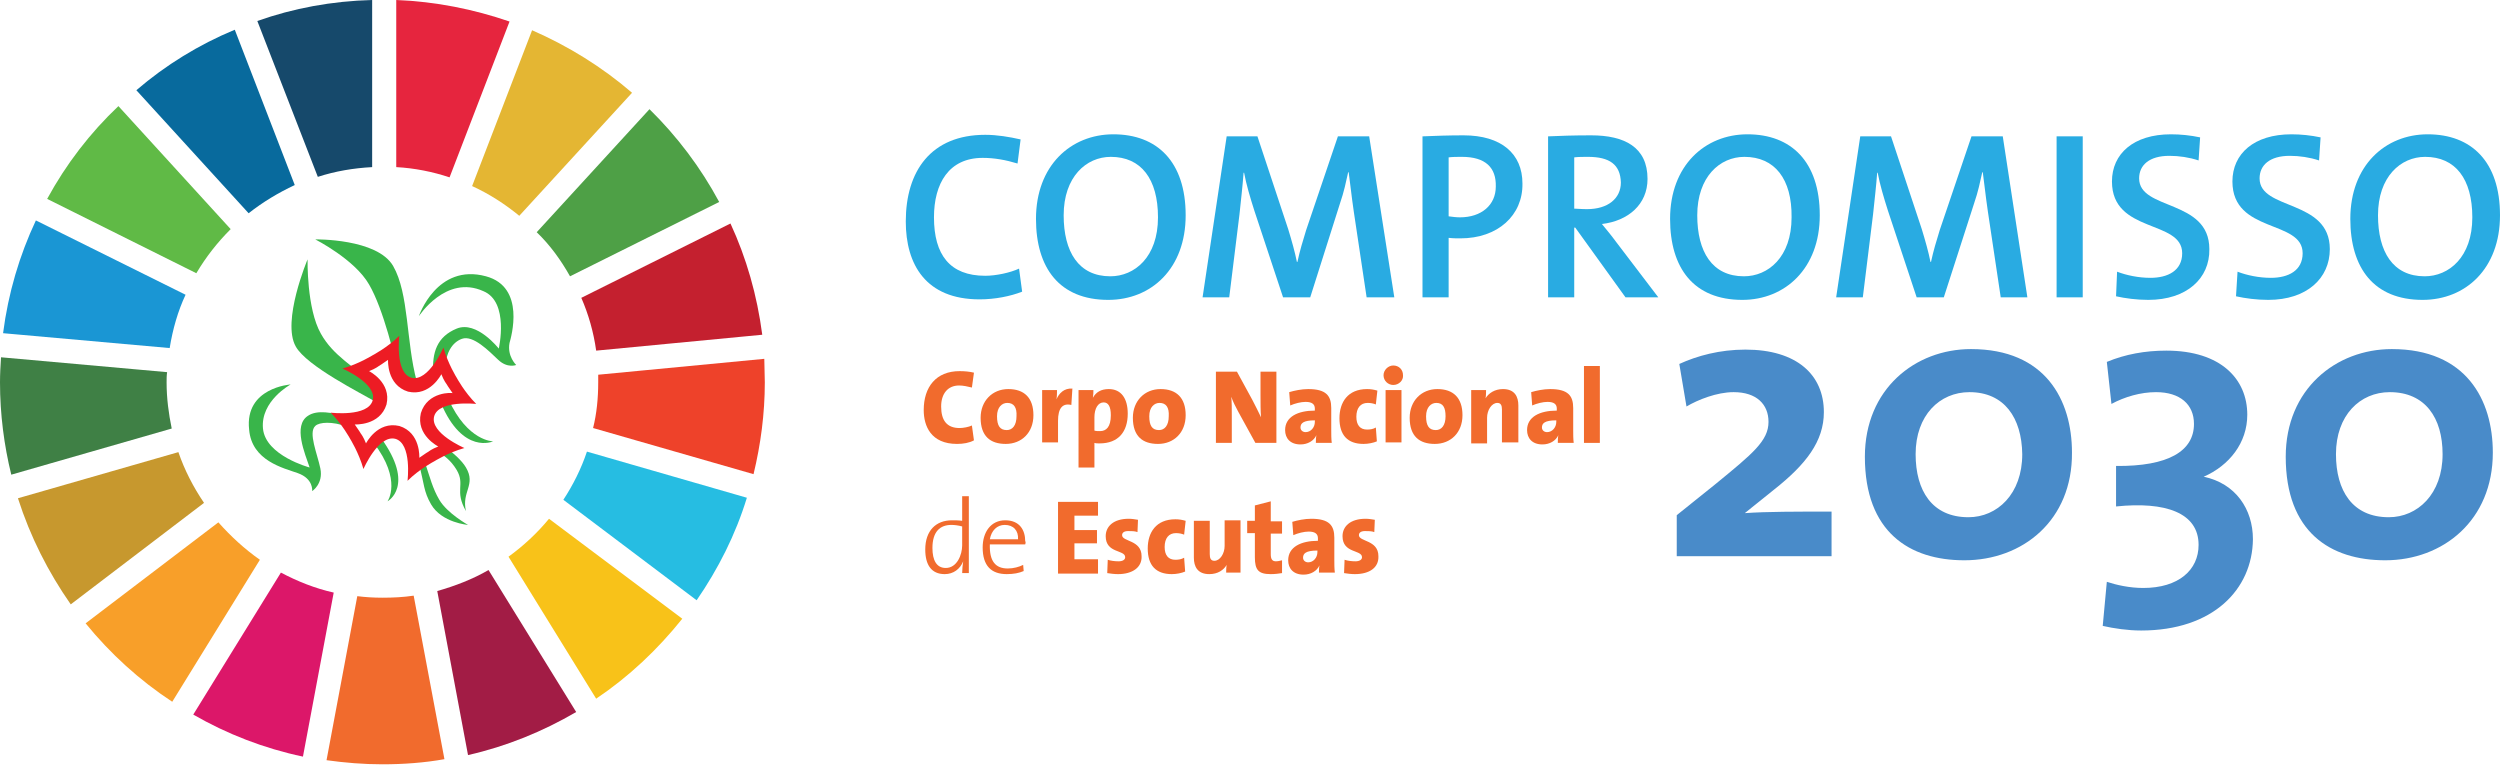 <svg xmlns="http://www.w3.org/2000/svg" xmlns:xlink="http://www.w3.org/1999/xlink" id="Layer_1" x="0px" y="0px" viewBox="0 0 487.7 149.2" style="enable-background:new 0 0 487.7 149.2;" xml:space="preserve"><style type="text/css">	.st0{fill:#60BA46;}	.st1{fill:#E4B633;}	.st2{fill:#C4202F;}	.st3{fill:#4EA046;}	.st4{fill:#3F8045;}	.st5{fill:#F8C219;}	.st6{fill:#EE422A;}	.st7{fill:#F89F29;}	.st8{fill:#1A96D4;}	.st9{fill:#A21C45;}	.st10{fill:#26BDE2;}	.st11{fill:#F16B2D;}	.st12{fill:#E6253E;}	.st13{fill:#DC1769;}	.st14{fill:#16496B;}	.st15{fill:#C7982E;}	.st16{fill:#086A9D;}	.st17{fill:#39B54A;}	.st18{fill:#ED1C24;}	.st19{fill:#29ABE2;}	.st20{fill:#498BC9;}</style><g>	<g>		<g>			<g>				<g>					<path class="st0" d="M38.3,53.3c1.9-3.2,4.1-6,6.7-8.6l-21.9-24C17.6,25.9,12.9,32,9.2,38.8L38.3,53.3z"></path>				</g>				<g>					<path class="st1" d="M92.1,36.3c3.3,1.5,6.4,3.5,9.2,5.8l22-24c-5.8-5-12.4-9.1-19.5-12.2L92.1,36.3z"></path>				</g>				<g>					<path class="st2" d="M142.5,43.6l-29.1,14.5c1.4,3.2,2.4,6.7,2.9,10.3l32.4-3.1C147.7,57.6,145.6,50.3,142.5,43.6"></path>				</g>				<g>					<path class="st3" d="M111.2,53.9l29.1-14.5c-3.6-6.7-8.2-12.8-13.6-18.1l-22,24C107.3,47.8,109.4,50.7,111.2,53.9"></path>				</g>				<g>					<path class="st4" d="M32.5,74.6c0-0.7,0-1.3,0.1-2L0.2,69.7C0.1,71.3,0,72.9,0,74.6c0,6.2,0.8,12.3,2.2,18l31.3-9      C32.9,80.7,32.5,77.7,32.5,74.6"></path>				</g>				<g>					<path class="st5" d="M107.1,101.2c-2.3,2.8-5,5.3-7.9,7.4l17.1,27.7c6.4-4.3,12-9.6,16.8-15.6L107.1,101.2z"></path>				</g>				<g>					<path class="st6" d="M116.7,74.6c0,3.1-0.3,6.1-1,8.9l31.3,9c1.4-5.8,2.2-11.8,2.2-17.9c0-1.5-0.1-3.1-0.1-4.6l-32.4,3.1      C116.7,73.6,116.7,74.1,116.7,74.6"></path>				</g>				<g>					<path class="st7" d="M42.6,101.9l-25.9,19.7c4.8,5.9,10.5,11.1,16.9,15.3l17.1-27.7C47.7,107.1,45,104.6,42.6,101.9"></path>				</g>				<g>					<path class="st8" d="M33.1,67.9c0.6-3.7,1.6-7.2,3.1-10.4L7,43C3.8,49.8,1.6,57.2,0.6,65L33.1,67.9z"></path>				</g>				<g>					<path class="st9" d="M112.4,138.9l-17.1-27.7c-3.1,1.8-6.5,3.1-10,4.1l6,32C98.8,145.6,105.9,142.7,112.4,138.9"></path>				</g>				<g>					<path class="st10" d="M114.5,88.1c-1.1,3.3-2.7,6.5-4.6,9.4l26,19.6c4.2-6.1,7.6-12.8,9.8-20L114.5,88.1z"></path>				</g>				<g>					<path class="st11" d="M80.7,116.2c-2,0.3-4,0.4-6.1,0.4c-1.7,0-3.3-0.1-4.9-0.3l-6,32c3.6,0.5,7.2,0.8,10.9,0.8      c4.1,0,8.2-0.3,12.1-1L80.7,116.2z"></path>				</g>				<g>					<path class="st12" d="M77.3,32.6c3.6,0.2,7.1,0.9,10.4,2L99.4,4.2C92.4,1.8,85,0.3,77.3,0V32.6z"></path>				</g>				<g>					<path class="st13" d="M65.1,115.6c-3.6-0.8-7.1-2.2-10.3-3.9l-17.1,27.7c6.6,3.8,13.8,6.6,21.4,8.2L65.1,115.6z"></path>				</g>				<g>					<path class="st14" d="M62,34.5c3.4-1.1,6.9-1.7,10.6-1.9V0c-7.8,0.2-15.4,1.6-22.4,4.1L62,34.5z"></path>				</g>				<g>					<path class="st15" d="M39.8,98.1c-2.1-3.1-3.8-6.4-5-9.9l-31.3,9c2.4,7.5,5.9,14.4,10.3,20.7L39.8,98.1z"></path>				</g>				<g>					<path class="st16" d="M48.5,41.6c2.8-2.2,5.8-4,9-5.5L45.8,5.8c-7,2.9-13.5,6.9-19.2,11.8L48.5,41.6z"></path>				</g>			</g>		</g>	</g>	<g>		<g>			<g>				<g>					<path class="st17" d="M56.7,75c0,0-5.9,3.2-5.4,8.6c0.5,5.3,9.1,7.6,9.1,7.6c-0.9-2.7-3.3-8.2-0.3-10.1      c1.8-1.2,4.7-0.6,7.2,0.1l0.3,2c-2.7-1-5.3-0.9-6.1-0.1c-1.4,1.3,0.4,5.4,1,8.3c0.6,3-1.6,4.4-1.6,4.4s0.3-2.4-2.8-3.5      c-2.8-1-9-2.4-9.5-8.5C47.7,75.6,56.7,75,56.7,75"></path>				</g>				<g>					<path class="st17" d="M60,50.6c0,0-0.2,9.6,2.6,14.5c2.4,4.3,6.4,6.4,11.2,10.5l-0.3,2.9c-3.1-1.8-13.7-7.1-15.8-10.9      C54.9,62.7,60,50.6,60,50.6z"></path>				</g>				<g>					<path class="st17" d="M61.5,46.7c0,0,12.1-0.2,15.2,5.2c3.1,5.4,2.5,14.7,4.6,22.5l-3.4-0.5c-0.8-4-3.1-13.6-5.9-18.4      C69.2,50.6,61.5,46.7,61.5,46.7z"></path>				</g>				<g>					<path class="st17" d="M81.7,61.7c0,0,3.5-10.4,13.1-7.8c7.8,2.1,4.9,11.9,4.6,13c-0.5,2.6,1.3,4.3,1.3,4.3s-1.7,0.7-3.5-1      c-1.8-1.7-4.9-4.9-7.1-4.1c-1.9,0.7-3.1,2.7-3.3,5.7l-2.3,0.9c-0.2-3.9,0.7-7,4.6-8.6c3.9-1.6,8.2,3.9,8.2,3.9s2.1-9.1-3-11.2      C87,53.5,81.7,61.7,81.7,61.7z"></path>				</g>				<g>					<path class="st17" d="M74.3,85.4c6.8,9.4,1.3,12.4,1.3,12.4s2.9-4.1-2.7-11.4L74.3,85.4z"></path>				</g>				<g>					<path class="st17" d="M87.5,77.9c3.7,8.2,8.7,8.2,8.7,8.2s-5.9,2.7-10.2-7.5L87.5,77.9z"></path>				</g>				<g>					<path class="st17" d="M82.8,89.9c1.1,3.3,1.6,5.4,2.9,7.6c1.5,2.6,5.6,4.9,5.6,4.9s-5.1-0.4-7.2-4c-1.5-2.6-1.3-3.9-2.4-8      L82.8,89.9z"></path>				</g>				<g>					<path class="st17" d="M87.1,87.4c1,0.7,3,2.4,3.8,3.8c2,3.4-0.9,4.7,0,8.5c-2.3-4-0.1-5.1-1.8-8c-1.2-2-2.5-2.8-3.5-3.5      L87.1,87.4z"></path>				</g>			</g>			<g>				<path class="st18" d="M92.9,78.8c-2.3-2.3-3.8-5.1-3.8-5.1s-1.7-2.7-2.6-5.9c0,0-2.9,6.7-6.2,5.9c-3.3-0.9-2.4-8.2-2.4-8.2     c-2.3,2.3-5.2,3.8-5.2,3.8l0,0c0,0-2.7,1.7-5.9,2.6c0,0,6.8,2.9,5.9,6.2c-0.9,3.3-8.2,2.4-8.2,2.4c2.3,2.3,3.8,5.1,3.8,5.1     s1.7,2.7,2.6,5.9c0,0,2.9-6.7,6.2-5.9c3.3,0.9,2.4,8.2,2.4,8.2c2.3-2.3,5.2-3.8,5.2-3.8s2.7-1.7,5.9-2.6c0,0-6.8-2.9-5.9-6.2     C85.6,78,92.9,78.8,92.9,78.8z M82.1,80.6c-1,4.3,3.4,6.5,3.4,6.5c-1.3,0.5-1.9,1-1.9,1s-0.7,0.4-1.8,1.2c0,0,0.3-4.9-3.9-6.2     c-4.3-1-6.5,3.4-6.5,3.4c-0.5-1.3-1-1.9-1-1.9s-0.4-0.7-1.2-1.8c0,0,4.9,0.3,6.2-3.9c1-4.3-3.4-6.5-3.4-6.5c1.3-0.5,1.9-1,1.9-1     l0,0c0,0,0.7-0.4,1.8-1.2c0,0-0.3,4.9,3.9,6.2c4.3,1,6.5-3.4,6.5-3.4c0.5,1.3,1,1.9,1,1.9s0.4,0.7,1.2,1.8     C88.3,76.6,83.4,76.3,82.1,80.6z"></path>			</g>		</g>	</g></g><g>	<g>		<path class="st19" d="M191.1,58.4c-10.5,0-14.4-6.8-14.4-15.2c0-9.8,4.9-16.9,15.5-16.9c2.3,0,4.7,0.4,6.9,0.9l-0.6,4.7   c-2.3-0.7-4.5-1.1-6.8-1.1c-6.6,0-9.5,5-9.5,11.6c0,7.3,3.1,11.4,10,11.4c2.1,0,4.9-0.6,6.6-1.4l0.6,4.5   C197.1,57.8,194.1,58.4,191.1,58.4z"></path>		<path class="st19" d="M216.2,58.5c-9.5,0-14.1-6.2-14.1-15.8c0-10.4,6.8-16.5,15.1-16.5c8.5,0,14.1,5.3,14.1,15.8   C231.3,52.4,224.6,58.5,216.2,58.5z M216.7,30.6c-4.8,0-9.2,3.9-9.2,11.4c0,7.1,2.9,11.9,9.1,11.9c4.7,0,9.3-3.7,9.3-11.5   C225.9,34.9,222.6,30.6,216.7,30.6z"></path>		<path class="st19" d="M266.6,58l-2.5-16.7c-0.5-3.4-0.7-5.6-1-7.7h-0.1c-0.4,1.8-0.8,3.8-1.6,6.1L255.6,58h-5.3l-5.6-16.9   c-0.8-2.5-1.6-5.2-2-7.4h-0.1c-0.2,2.7-0.5,5.2-0.8,8.1l-2,16.2h-5.2l4.7-31.4h6l6,18.1c0.7,2.3,1.3,4.4,1.7,6.4h0.1   c0.5-2.3,1-3.9,1.7-6.2l6.2-18.3h6.1L272,58H266.6z"></path>		<path class="st19" d="M284.9,46.5c-0.7,0-1.5,0-2.3-0.1V58h-5.1V26.6c2.4-0.1,5.1-0.2,8-0.2c7.4,0,11.5,3.6,11.5,9.4   C297.1,42,292.2,46.5,284.9,46.5z M285.2,30.6c-1,0-1.8,0-2.6,0.1v11.5c0.7,0.1,1.5,0.2,2.2,0.2c4.2,0,7-2.4,7-6   C291.9,32.7,289.8,30.6,285.2,30.6z"></path>		<path class="st19" d="M317.1,58l-9.8-13.6h-0.2V58H302V26.6c2.3-0.1,4.9-0.2,8.4-0.2c6.5,0,11,2.3,11,8.5c0,5-3.8,8.2-8.9,8.8   c0.9,1.1,1.9,2.3,2.7,3.4l8.3,10.9H317.1z M309.8,30.6c-1,0-1.9,0-2.7,0.1v10c0.5,0,1.3,0.1,2.5,0.1c4.1,0,6.6-2.1,6.6-5.2   C316.1,32.1,314,30.6,309.8,30.6z"></path>		<path class="st19" d="M339.9,58.5c-9.5,0-14.1-6.2-14.1-15.8c0-10.4,6.8-16.5,15.1-16.5c8.5,0,14.1,5.3,14.1,15.8   C355,52.4,348.2,58.5,339.9,58.5z M340.3,30.6c-4.8,0-9.2,3.9-9.2,11.4c0,7.1,2.9,11.9,9.1,11.9c4.7,0,9.3-3.7,9.3-11.5   C349.6,34.9,346.2,30.6,340.3,30.6z"></path>		<path class="st19" d="M390.3,58l-2.5-16.7c-0.5-3.4-0.7-5.6-1-7.7h-0.1c-0.4,1.8-0.8,3.8-1.6,6.1L379.2,58h-5.3l-5.6-16.9   c-0.8-2.5-1.6-5.2-2-7.4h-0.1c-0.2,2.7-0.5,5.2-0.8,8.1l-2,16.2h-5.2l4.7-31.4h6l6,18.1c0.7,2.3,1.3,4.4,1.7,6.4h0.1   c0.5-2.3,1-3.9,1.7-6.2l6.2-18.3h6.1l4.8,31.4H390.3z"></path>		<path class="st19" d="M401.2,58V26.6h5.1V58H401.2z"></path>		<path class="st19" d="M419.1,58.5c-2.3,0-4.5-0.3-6.3-0.7L413,53c1.8,0.7,4.2,1.2,6.5,1.2c3.4,0,6.2-1.4,6.2-4.8   c0-6.6-13.7-3.8-13.7-14c0-5.4,4.2-9.2,11.5-9.2c1.9,0,3.8,0.2,5.7,0.6l-0.3,4.5c-1.8-0.6-3.8-0.9-5.7-0.9c-3.9,0-5.9,1.8-5.9,4.4   c0,6.3,13.7,4,13.7,13.8C431.1,54.3,426.6,58.5,419.1,58.5z"></path>		<path class="st19" d="M442.5,58.5c-2.3,0-4.5-0.3-6.3-0.7l0.3-4.8c1.8,0.7,4.2,1.2,6.5,1.2c3.4,0,6.2-1.4,6.2-4.8   c0-6.6-13.7-3.8-13.7-14c0-5.4,4.2-9.2,11.5-9.2c1.9,0,3.8,0.2,5.7,0.6l-0.3,4.5c-1.8-0.6-3.8-0.9-5.7-0.9c-3.9,0-5.9,1.8-5.9,4.4   c0,6.3,13.7,4,13.7,13.8C454.5,54.3,450,58.5,442.5,58.5z"></path>		<path class="st19" d="M472.6,58.5c-9.5,0-14.1-6.2-14.1-15.8c0-10.4,6.8-16.5,15.1-16.5c8.5,0,14.1,5.3,14.1,15.8   C487.7,52.4,481,58.5,472.6,58.5z M473.1,30.6c-4.8,0-9.2,3.9-9.2,11.4c0,7.1,2.9,11.9,9.1,11.9c4.7,0,9.3-3.7,9.3-11.5   C482.3,34.9,479,30.6,473.1,30.6z"></path>	</g>	<g>		<path class="st20" d="M327.1,108.5v-8l7.6-6.1c7.2-5.9,10.3-8.4,10.3-12.1c0-3.4-2.3-5.8-6.8-5.8c-3.3,0-7,1.5-9.2,2.8l-1.4-8.3   c3.5-1.6,7.9-2.8,12.9-2.8c10,0,15.3,4.9,15.3,12.2c0,5.7-3.5,10.2-9.7,15.1l-5.6,4.5l-0.1,0.1c4.2-0.3,10.2-0.3,16.9-0.3v8.7   H327.1z"></path>		<path class="st20" d="M383.2,109.3c-10.7,0-19.4-5.5-19.4-20.2c0-13.2,9.8-21,20.7-21c14.5,0,19.7,9.9,19.7,20.2   C404.3,101.5,394.6,109.3,383.2,109.3z M384.2,76.5c-5.8,0-10.5,4.5-10.5,12.1c0,7.1,3.2,12.3,10.3,12.3c5.6,0,10.5-4.5,10.5-12.3   C394.4,81.5,391,76.5,384.2,76.5z"></path>		<path class="st20" d="M417.7,123c-2.6,0-5.3-0.4-7.5-0.9l0.8-8.6c1.8,0.6,4.4,1.2,7.1,1.2c6.9,0,10.8-3.5,10.8-8.4   c0-6.3-6.5-8.5-16.1-7.5v-7.9c10.2,0.1,15.2-2.9,15.2-8.2c0-3.8-2.7-6.2-7.4-6.2c-3,0-6.1,0.9-8.7,2.3l-0.9-8.2   c3.6-1.5,7.5-2.2,11.6-2.2c10.7,0,15.8,5.6,15.8,12.5c0,5.5-3.5,9.9-8.5,12.1V93c6.2,1.3,9.6,6.3,9.6,12.2   C439.4,115,431.7,123,417.7,123z"></path>		<path class="st20" d="M465.3,109.3c-10.7,0-19.4-5.5-19.4-20.2c0-13.2,9.8-21,20.7-21c14.5,0,19.7,9.9,19.7,20.2   C486.3,101.5,476.6,109.3,465.3,109.3z M466.2,76.5c-5.8,0-10.5,4.5-10.5,12.1c0,7.1,3.2,12.3,10.3,12.3c5.6,0,10.5-4.5,10.5-12.3   C476.5,81.5,473.1,76.5,466.2,76.5z"></path>	</g>	<g>		<g>			<g>				<path class="st11" d="M186.7,86.6c-5.1,0-6.5-3.5-6.5-6.6c0-4.5,2.4-7.6,7-7.6c1,0,2,0.1,2.8,0.3l-0.4,2.9     c-0.8-0.2-1.7-0.4-2.5-0.4c-2.2,0-3.5,1.6-3.5,4.1c0,2.7,1.1,4.2,3.6,4.2c0.7,0,1.8-0.2,2.4-0.5l0.4,2.9     C189.1,86.4,187.9,86.6,186.7,86.6z"></path>			</g>			<g>				<path class="st11" d="M196.2,86.6c-3,0-4.9-1.5-4.9-5.1c0-3.3,2.3-5.6,5.4-5.6c3.1,0,4.9,1.7,4.9,5.1     C201.6,84.4,199.3,86.6,196.2,86.6z M196.5,78.6c-1,0-2,0.8-2,2.6c0,1.9,0.6,2.7,1.9,2.7c1.1,0,1.9-0.9,1.9-2.7     C198.4,79.5,197.8,78.6,196.5,78.6z"></path>			</g>			<g>				<path class="st11" d="M209,79c-1.7-0.4-2.6,0.6-2.6,3.1v4.2h-3.1V76.1h2.9c0,0.4,0,1.2-0.1,1.8h0c0.5-1.2,1.5-2.2,3.1-2.1     L209,79z"></path>			</g>			<g>				<path class="st11" d="M214.5,86.5c-0.4,0-0.7,0-1-0.1v4.8h-3.1V76.1h2.9c0,0.4,0,0.9-0.1,1.5h0c0.6-1.1,1.6-1.7,3.1-1.7     c2.4,0,3.7,1.8,3.7,4.8C220,84.2,218.2,86.5,214.5,86.5z M215.3,78.5c-1.1,0-1.8,1.2-1.8,2.9V84c0.3,0.1,0.7,0.1,1.1,0.1     c1.2,0,2.1-0.8,2.1-3.1C216.7,79.3,216.2,78.5,215.3,78.5z"></path>			</g>			<g>				<path class="st11" d="M225.9,86.6c-3,0-4.9-1.5-4.9-5.1c0-3.3,2.3-5.6,5.4-5.6c3.1,0,4.9,1.7,4.9,5.1     C231.3,84.4,229,86.6,225.9,86.6z M226.2,78.6c-1,0-2,0.8-2,2.6c0,1.9,0.6,2.7,1.9,2.7c1.1,0,1.9-0.9,1.9-2.7     C228.1,79.5,227.5,78.6,226.2,78.6z"></path>			</g>			<g>				<path class="st11" d="M244.9,86.4l-3.3-6c-0.6-1.1-1.1-2.1-1.4-3c0.1,1,0.1,2.4,0.1,3.7v5.3h-3.1V72.5h4.1l3,5.5     c0.6,1.2,1.2,2.3,1.7,3.4c-0.1-1.2-0.1-3-0.1-4.3v-4.6h3.1v13.9H244.9z"></path>			</g>			<g>				<path class="st11" d="M256.7,86.4c0-0.5,0-1,0.1-1.5h0c-0.5,1.1-1.7,1.8-3.1,1.8c-2,0-3-1.2-3-2.8c0-2.6,2.5-3.8,5.8-3.8v-0.4     c0-0.8-0.5-1.3-1.8-1.3c-0.9,0-2.1,0.3-3,0.7l-0.2-2.6c1-0.3,2.4-0.6,3.7-0.6c3.5,0,4.5,1.3,4.5,3.7v4.4c0,0.7,0,1.6,0.1,2.4     H256.7z M256.5,82c-2.3,0-2.8,0.6-2.8,1.4c0,0.5,0.4,0.9,1,0.9c1,0,1.8-0.9,1.8-2V82z"></path>			</g>			<g>				<path class="st11" d="M266,86.6c-3.1,0-4.7-1.7-4.7-5c0-3.1,1.6-5.7,5.4-5.7c0.7,0,1.3,0.1,2,0.3l-0.3,2.7     c-0.5-0.2-1-0.3-1.6-0.3c-1.4,0-2.2,1-2.2,2.7c0,1.6,0.7,2.5,2.1,2.5c0.6,0,1.2-0.1,1.7-0.4l0.2,2.7     C267.9,86.4,266.9,86.6,266,86.6z"></path>			</g>			<g>				<path class="st11" d="M271.8,75.1c-1,0-1.9-0.8-1.9-1.9c0-1,0.9-1.9,1.9-1.9c1.1,0,1.9,0.8,1.9,1.9     C273.8,74.2,272.9,75.1,271.8,75.1z M270.3,86.4V76.1h3.1v10.2H270.3z"></path>			</g>			<g>				<path class="st11" d="M279.9,86.6c-3,0-4.9-1.5-4.9-5.1c0-3.3,2.3-5.6,5.4-5.6c3.1,0,4.9,1.7,4.9,5.1     C285.3,84.4,283,86.6,279.9,86.6z M280.2,78.6c-1,0-2,0.8-2,2.6c0,1.9,0.6,2.7,1.9,2.7c1.1,0,1.9-0.9,1.9-2.7     C282,79.5,281.5,78.6,280.2,78.6z"></path>			</g>			<g>				<path class="st11" d="M293,86.4v-6.5c0-0.8-0.2-1.3-0.9-1.3c-1.1,0-2,1.4-2,2.9v5h-3.1V76.1h2.9c0,0.4,0,1.1-0.1,1.6h0     c0.6-1,1.8-1.8,3.4-1.8c2.3,0,3,1.5,3,3.2v7.2H293z"></path>			</g>			<g>				<path class="st11" d="M303.9,86.4c0-0.5,0-1,0.1-1.5h0c-0.5,1.1-1.7,1.8-3.1,1.8c-2,0-3-1.2-3-2.8c0-2.6,2.5-3.8,5.8-3.8v-0.4     c0-0.8-0.5-1.3-1.8-1.3c-0.9,0-2.1,0.3-3,0.7l-0.2-2.6c1-0.3,2.4-0.6,3.7-0.6c3.5,0,4.5,1.3,4.5,3.7v4.4c0,0.7,0,1.6,0.1,2.4     H303.9z M303.6,82c-2.3,0-2.8,0.6-2.8,1.4c0,0.5,0.4,0.9,1,0.9c1,0,1.8-0.9,1.8-2V82z"></path>			</g>			<g>				<path class="st11" d="M309,86.4v-15h3.1v15H309z"></path>			</g>			<g>				<path class="st11" d="M187.7,111.8c0-0.7,0.1-1.7,0.2-2.3l0,0c-0.6,1.5-1.9,2.5-3.6,2.5c-2.6,0-3.8-1.8-3.8-4.8     c0-3.7,2.1-5.7,5.2-5.7c0.6,0,1.3,0,2,0.1v-4.8h1.3v15H187.7z M187.7,102.7c-0.7-0.2-1.5-0.3-2.1-0.3c-2.2,0-3.7,1.3-3.7,4.5     c0,2.4,0.8,3.9,2.6,3.9c2.2,0,3.2-2.6,3.2-4.4V102.7z"></path>			</g>			<g>				<path class="st11" d="M200,106.2h-6.9c-0.1,3.3,1.1,4.7,3.5,4.7c1.1,0,2.2-0.3,3-0.7l0.1,1.2c-0.9,0.4-2,0.6-3.3,0.6     c-3,0-4.7-1.6-4.7-5.2c0-3,1.6-5.3,4.4-5.3c2.8,0,3.9,1.9,3.9,4.1C200.1,105.6,200.1,105.9,200,106.2z M196,102.4     c-1.5,0-2.6,1.1-2.9,2.8h5.5C198.7,103.5,197.7,102.4,196,102.4z"></path>			</g>			<g>				<path class="st11" d="M206.4,111.8V97.9h7.8v2.7h-4.6v2.8h4.4v2.6h-4.4v3.1h4.6v2.8H206.4z"></path>			</g>			<g>				<path class="st11" d="M218.1,112c-0.7,0-1.5-0.1-2.1-0.2l0.1-2.6c0.6,0.2,1.4,0.3,2.1,0.3c0.8,0,1.3-0.3,1.3-0.8     c0-1.5-3.8-0.7-3.8-4.1c0-1.9,1.5-3.4,4.5-3.4c0.6,0,1.2,0.1,1.8,0.2l-0.1,2.4c-0.5-0.2-1.2-0.2-1.8-0.2c-0.8,0-1.2,0.3-1.2,0.8     c0,1.3,3.8,0.9,3.8,4.1C222.8,110.7,220.9,112,218.1,112z"></path>			</g>			<g>				<path class="st11" d="M228.6,112c-3.1,0-4.7-1.7-4.7-5c0-3.1,1.6-5.7,5.4-5.7c0.7,0,1.3,0.1,2,0.3l-0.3,2.7     c-0.5-0.2-1-0.3-1.6-0.3c-1.4,0-2.2,1-2.2,2.7c0,1.6,0.7,2.5,2.1,2.5c0.6,0,1.2-0.1,1.7-0.4l0.2,2.7     C230.5,111.8,229.5,112,228.6,112z"></path>			</g>			<g>				<path class="st11" d="M239.2,111.8c0-0.4,0-1.1,0.1-1.6h0c-0.6,1-1.7,1.8-3.4,1.8c-2.3,0-3-1.5-3-3.2v-7.2h3.1v6.5     c0,0.8,0.2,1.3,0.9,1.3c1.1,0,2-1.4,2-2.9v-5h3.1v10.2H239.2z"></path>			</g>			<g>				<path class="st11" d="M247.9,112c-2.4,0-3.1-0.8-3.1-3.3V104h-1.5v-2.4h1.5v-3l3.1-0.8v3.9h2.2v2.4h-2.2v4c0,1,0.3,1.4,1,1.4     c0.4,0,0.8-0.1,1.2-0.2v2.5C249.5,111.9,248.7,112,247.9,112z"></path>			</g>			<g>				<path class="st11" d="M257.3,111.8c0-0.5,0-1,0.1-1.5h0c-0.5,1.1-1.7,1.8-3.1,1.8c-2,0-3-1.2-3-2.8c0-2.6,2.5-3.8,5.8-3.8V105     c0-0.8-0.5-1.3-1.8-1.3c-0.9,0-2.1,0.3-3,0.7l-0.2-2.6c1-0.3,2.4-0.6,3.7-0.6c3.5,0,4.5,1.3,4.5,3.7v4.4c0,0.7,0,1.6,0.1,2.4     H257.3z M257,107.4c-2.3,0-2.8,0.6-2.8,1.4c0,0.5,0.4,0.9,1,0.9c1,0,1.8-0.9,1.8-2V107.4z"></path>			</g>			<g>				<path class="st11" d="M264.3,112c-0.7,0-1.5-0.1-2.1-0.2l0.1-2.6c0.6,0.2,1.4,0.3,2.1,0.3c0.8,0,1.3-0.3,1.3-0.8     c0-1.5-3.8-0.7-3.8-4.1c0-1.9,1.5-3.4,4.5-3.4c0.6,0,1.2,0.1,1.8,0.2l-0.1,2.4c-0.5-0.2-1.2-0.2-1.8-0.2c-0.8,0-1.2,0.3-1.2,0.8     c0,1.3,3.8,0.9,3.8,4.1C269,110.7,267.2,112,264.3,112z"></path>			</g>		</g>	</g></g></svg>